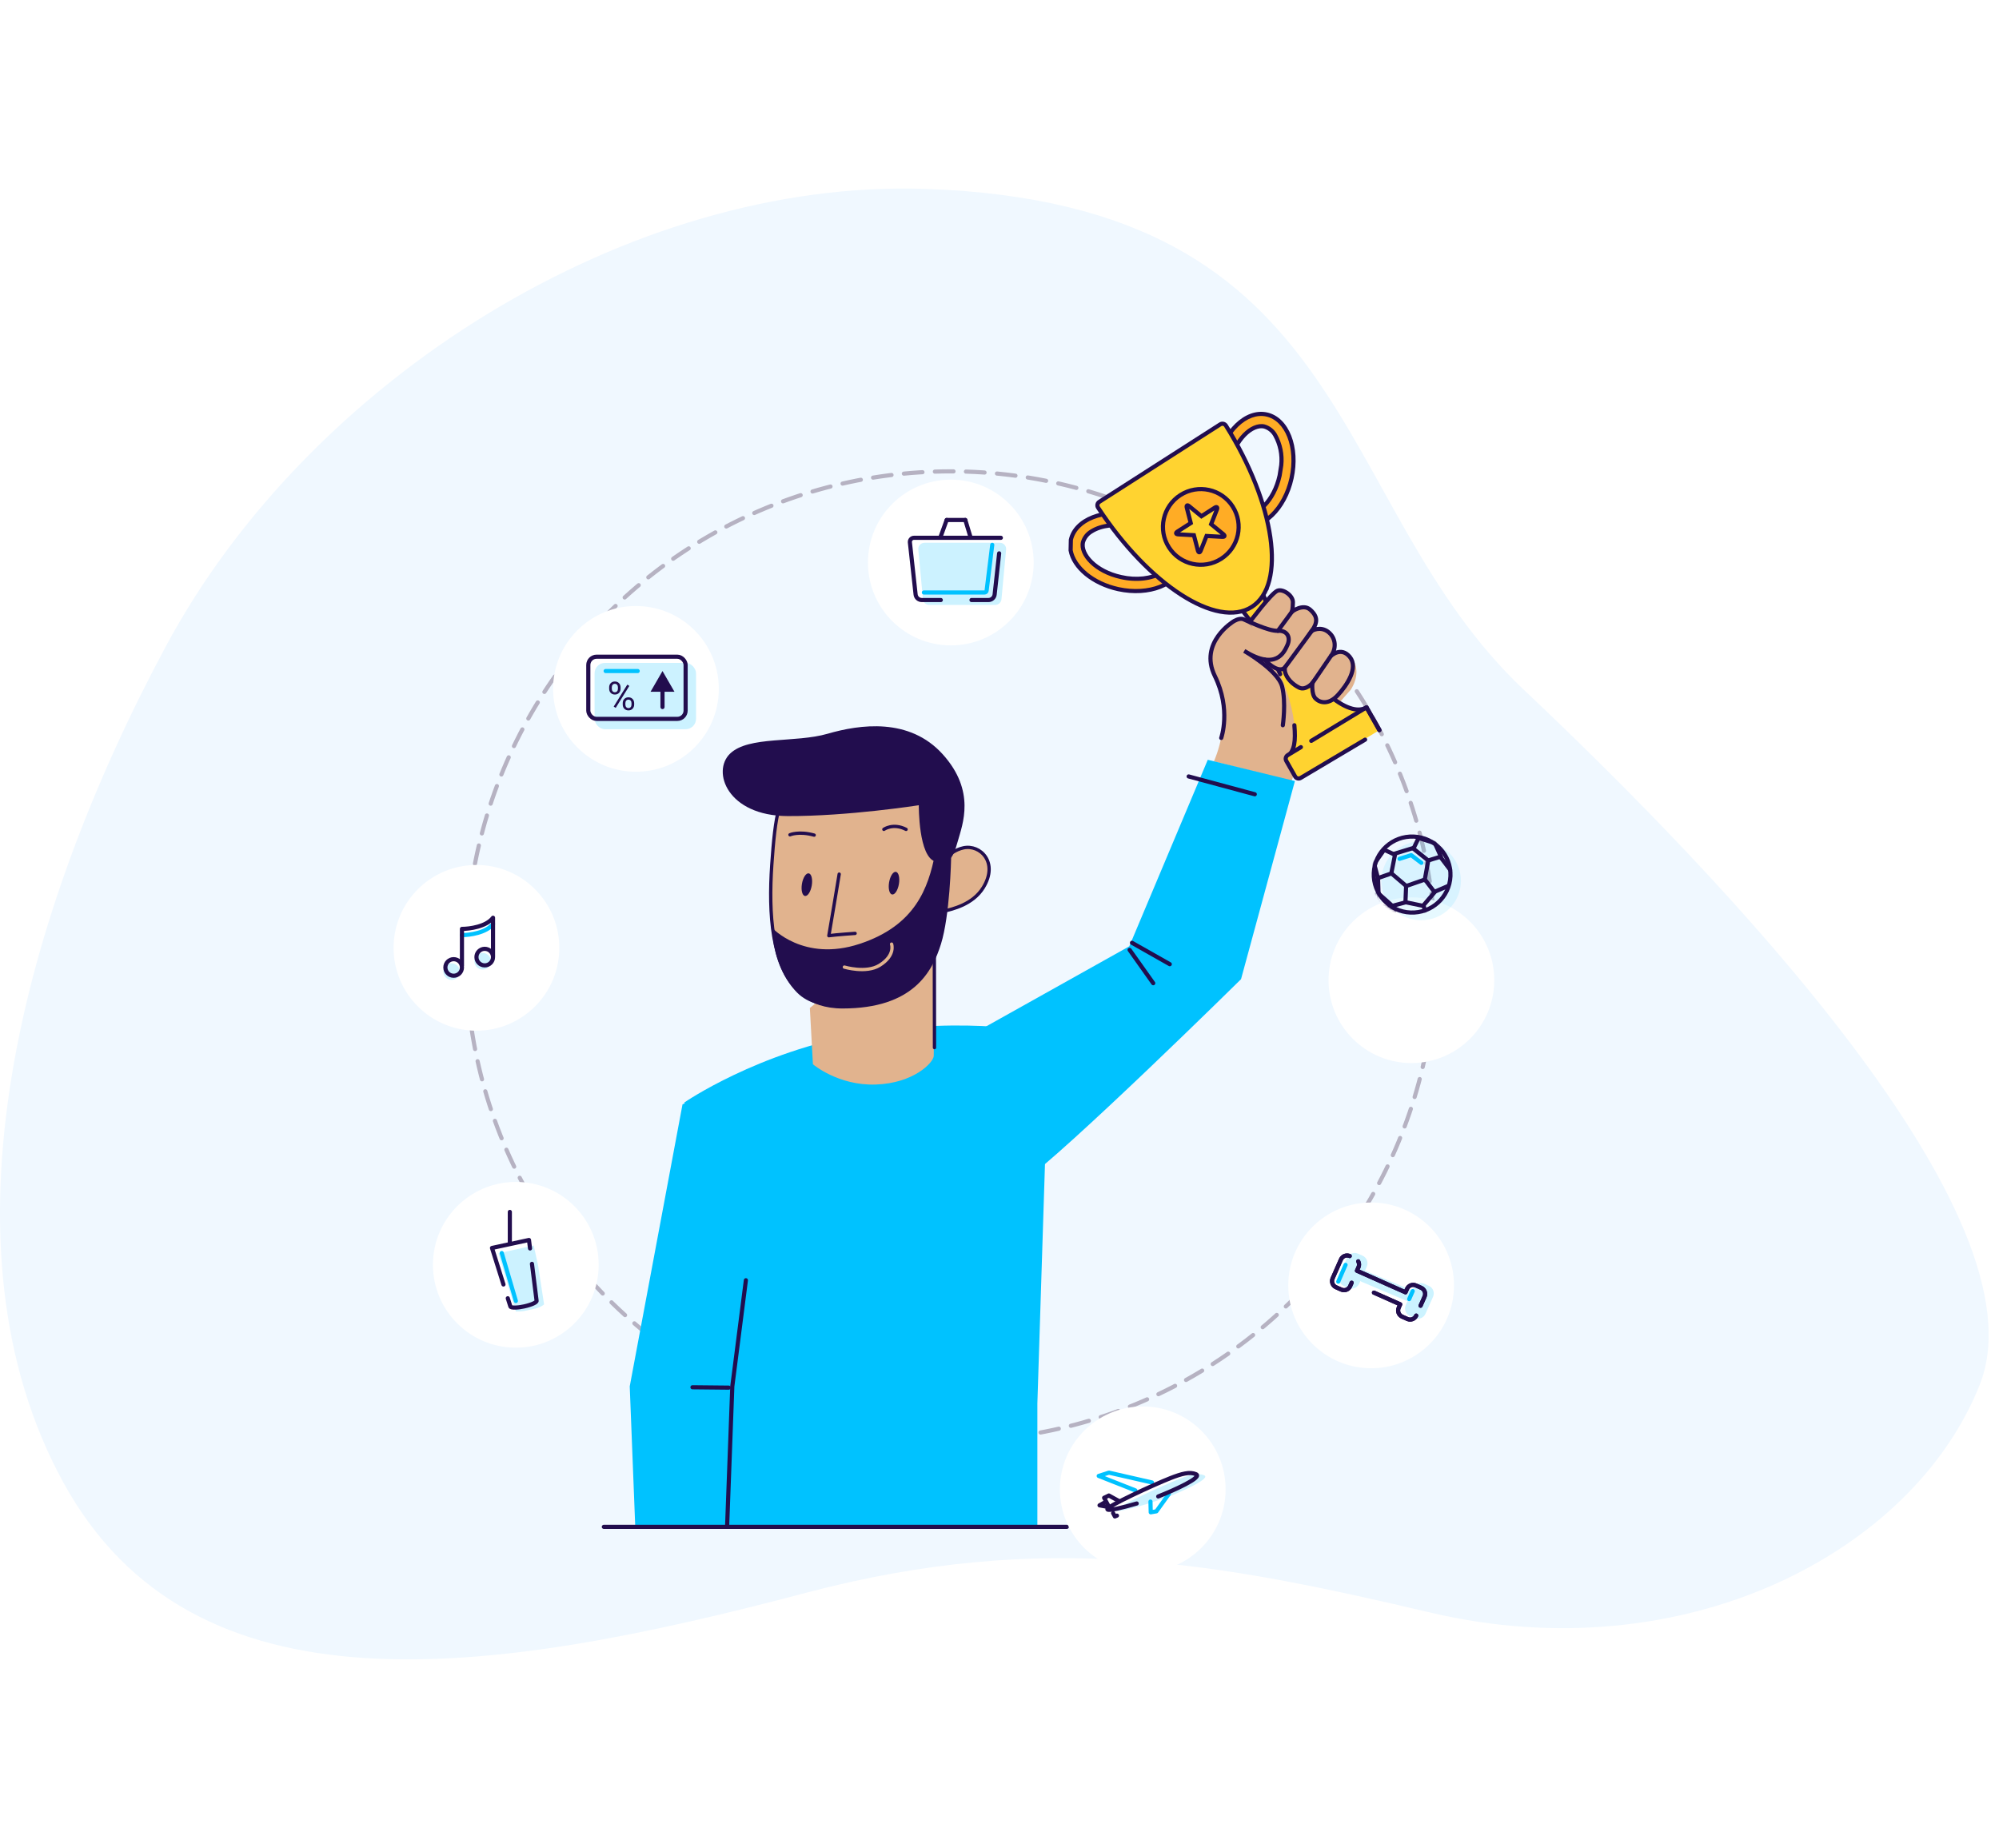 <svg width="965" height="892" viewBox="0 0 965 892" fill="none" xmlns="http://www.w3.org/2000/svg">
<path d="M690.985 778.5C812.222 806.998 923.248 750 955.669 668.5C988.089 587 830.97 423 735.645 333C640.32 243 656.733 98.353 446.736 91.178C303.719 86.291 149.45 182.668 80.01 312.075C10.57 441.481 -32.258 600.737 30.5 715.456C93.257 830.175 236.272 809.292 389.006 768.879C504.69 738.268 589.045 754.539 690.985 778.5Z" fill="#F0F8FF"/>
<circle cx="459" cy="461.528" r="234" stroke="#B6B2C2" stroke-width="2" stroke-miterlimit="16" stroke-linecap="round" stroke-linejoin="round" stroke-dasharray="9 6"/>
<path d="M416.441 498.92C467.131 490.149 506.459 498.92 506.459 498.92L500.779 677.519V736.158H350.391C350.391 736.158 342.59 673.142 342.59 614.484C342.59 555.827 330.355 532.188 330.355 532.188C330.355 532.188 365.75 507.69 416.441 498.92Z" fill="#00C2FF"/>
<path d="M586 367.528C586 367.528 596.118 346.028 586.465 326.345C578.528 310.163 595.484 299.946 595.484 299.946C595.484 299.946 598.297 298.122 600.216 298.903C602.135 299.684 612.418 304.766 616.911 304.499C621.404 304.231 623.147 307.613 621.522 311.297C619.897 314.98 616.016 323.737 600.661 314.214C600.661 314.214 626.915 315.158 642.489 316.635C648.673 310.598 660.114 320.421 652 333.028C652 333.028 630 356.528 623.5 377.028L586 367.528Z" fill="#E1B38E"/>
<path d="M665.945 352.405L659.717 341.415L659.604 341.484C650.96 346.728 632.814 331.302 619.065 307.039C614.824 299.642 611.343 291.823 608.725 283.812L596.694 291.11C602.172 297.386 607.067 304.347 611.234 311.79C624.983 336.053 629.131 359.969 620.487 365.213L626.624 376.401L665.945 352.405Z" fill="#FFD330"/>
<path fill-rule="evenodd" clip-rule="evenodd" d="M539.843 284.387C527.502 281.676 518.316 273.868 516.837 265.643L516.95 260.604C519.12 250.725 532.855 245.343 547.693 248.584C562.531 251.825 572.794 262.464 570.623 272.343C568.453 282.222 554.669 287.61 539.843 284.387ZM541.218 278.565C548.528 280.242 556.077 279.375 560.834 276.327C562.826 275.174 564.291 273.293 564.921 271.081C566.203 265.319 558.937 257.017 546.485 254.297C539.175 252.621 531.626 253.488 526.869 256.536C524.878 257.689 523.412 259.57 522.783 261.781C521.501 267.543 528.778 275.864 541.218 278.565Z" fill="#FFAC25"/>
<path d="M516.837 265.643L515.837 265.621L515.835 265.722L515.852 265.821L516.837 265.643ZM539.843 284.387L539.628 285.364L539.63 285.365L539.843 284.387ZM516.95 260.604L515.973 260.389L515.952 260.484L515.95 260.581L516.95 260.604ZM547.693 248.584L547.907 247.607L547.693 248.584ZM570.623 272.343L569.647 272.129L570.623 272.343ZM560.834 276.327L560.333 275.462L560.314 275.473L560.295 275.485L560.834 276.327ZM541.218 278.565L541.441 277.59L541.43 277.588L541.218 278.565ZM564.921 271.081L565.882 271.355L565.89 271.327L565.897 271.298L564.921 271.081ZM546.485 254.297L546.262 255.272L546.272 255.274L546.485 254.297ZM526.869 256.536L527.37 257.401L527.389 257.39L527.408 257.378L526.869 256.536ZM522.783 261.781L521.821 261.507L521.813 261.536L521.806 261.564L522.783 261.781ZM515.852 265.821C517.433 274.608 527.087 282.609 539.628 285.364L540.057 283.411C527.916 280.743 519.199 273.128 517.821 265.466L515.852 265.821ZM515.95 260.581L515.837 265.621L517.836 265.666L517.95 260.626L515.95 260.581ZM547.907 247.607C540.322 245.95 532.975 246.486 527.207 248.742C521.446 250.996 517.152 255.023 515.973 260.389L517.927 260.818C518.918 256.306 522.577 252.702 527.936 250.605C533.287 248.511 540.226 247.976 547.48 249.561L547.907 247.607ZM571.6 272.558C572.78 267.19 570.555 261.734 566.256 257.28C561.952 252.819 555.491 249.263 547.907 247.607L547.48 249.561C554.733 251.145 560.823 254.529 564.817 258.668C568.817 262.814 570.638 267.618 569.647 272.129L571.6 272.558ZM539.63 285.365C547.209 287.012 554.565 286.47 560.343 284.21C566.113 281.953 570.421 277.925 571.6 272.558L569.647 272.129C568.655 276.64 564.986 280.246 559.615 282.347C554.251 284.445 547.302 284.985 540.055 283.41L539.63 285.365ZM560.295 275.485C555.83 278.345 548.578 279.227 541.441 277.591L540.994 279.54C548.479 281.257 556.324 280.404 561.374 277.169L560.295 275.485ZM563.959 270.807C563.4 272.769 562.1 274.439 560.333 275.462L561.336 277.192C563.551 275.91 565.182 273.816 565.882 271.355L563.959 270.807ZM546.272 255.274C552.337 256.599 557.091 259.274 560.155 262.264C563.256 265.291 564.477 268.473 563.945 270.864L565.897 271.298C566.647 267.928 564.876 264.077 561.552 260.833C558.19 257.551 553.086 254.716 546.699 253.321L546.272 255.274ZM527.408 257.378C531.873 254.517 539.125 253.635 546.262 255.272L546.709 253.323C539.225 251.606 531.379 252.459 526.329 255.694L527.408 257.378ZM523.744 262.055C524.303 260.093 525.603 258.424 527.37 257.401L526.368 255.67C524.152 256.953 522.522 259.046 521.821 261.507L523.744 262.055ZM541.43 277.588C535.372 276.273 530.618 273.598 527.553 270.606C524.45 267.576 523.227 264.39 523.759 261.999L521.806 261.564C521.056 264.935 522.831 268.79 526.156 272.037C529.519 275.32 534.624 278.157 541.006 279.542L541.43 277.588Z" fill="#220D4E"/>
<path fill-rule="evenodd" clip-rule="evenodd" d="M611.472 200.078C621.364 202.239 626.744 216.007 623.487 230.83C620.23 245.653 609.57 255.917 599.678 253.757C589.785 251.596 584.406 237.828 587.663 223.005C590.919 208.182 601.579 197.917 611.472 200.078ZM600.928 248.015C606.68 249.271 614.994 242 617.729 229.552L618.517 224.579C619.061 219.507 618.011 214.393 615.512 209.948C614.362 207.949 612.476 206.479 610.256 205.851C604.486 204.606 596.171 211.877 593.436 224.326C591.762 231.653 592.64 239.185 595.672 243.918C596.823 245.916 598.709 247.386 600.928 248.015Z" fill="#FFAC25"/>
<path d="M623.487 230.83L622.51 230.615L623.487 230.83ZM611.472 200.078L611.258 201.055L611.472 200.078ZM599.678 253.757L599.891 252.78L599.678 253.757ZM587.663 223.005L588.639 223.219L587.663 223.005ZM617.729 229.552L618.706 229.766L618.712 229.737L618.717 229.708L617.729 229.552ZM600.928 248.015L600.656 248.977L600.685 248.985L600.715 248.992L600.928 248.015ZM618.517 224.579L619.505 224.736L619.509 224.711L619.512 224.686L618.517 224.579ZM615.512 209.948L616.384 209.458L616.379 209.449L615.512 209.948ZM610.256 205.851L610.529 204.889L610.498 204.88L610.467 204.873L610.256 205.851ZM593.436 224.326L594.411 224.548L594.413 224.54L593.436 224.326ZM595.672 243.918L596.539 243.419L596.527 243.398L596.514 243.379L595.672 243.918ZM624.464 231.044C626.128 223.467 625.597 216.115 623.342 210.341C621.089 204.576 617.059 200.275 611.685 199.101L611.258 201.055C615.776 202.042 619.383 205.705 621.479 211.069C623.572 216.426 624.102 223.37 622.51 230.615L624.464 231.044ZM599.464 254.734C604.838 255.907 610.301 253.68 614.764 249.382C619.234 245.079 622.799 238.622 624.464 231.044L622.51 230.615C620.918 237.86 617.525 243.947 613.377 247.942C609.223 251.942 604.41 253.767 599.891 252.78L599.464 254.734ZM586.686 222.79C585.021 230.368 585.552 237.72 587.808 243.493C590.06 249.259 594.09 253.56 599.464 254.734L599.891 252.78C595.373 251.793 591.767 248.129 589.671 242.765C587.578 237.408 587.047 230.465 588.639 223.219L586.686 222.79ZM611.685 199.101C606.311 197.927 600.848 200.154 596.385 204.452C591.916 208.756 588.351 215.213 586.686 222.79L588.639 223.219C590.231 215.974 593.624 209.887 597.772 205.893C601.926 201.893 606.74 200.068 611.258 201.055L611.685 199.101ZM616.753 229.337C615.421 235.4 612.739 240.156 609.744 243.224C606.712 246.331 603.529 247.559 601.142 247.038L600.715 248.992C604.08 249.727 607.929 247.948 611.176 244.621C614.46 241.256 617.303 236.151 618.706 229.766L616.753 229.337ZM617.53 224.423L616.742 229.395L618.717 229.708L619.505 224.736L617.53 224.423ZM614.64 210.438C617.037 214.701 618.045 219.607 617.523 224.473L619.512 224.686C620.077 219.407 618.984 214.084 616.384 209.458L614.64 210.438ZM609.984 206.813C611.953 207.371 613.625 208.674 614.645 210.446L616.379 209.449C615.098 207.224 612.999 205.588 610.529 204.889L609.984 206.813ZM594.413 224.54C595.745 218.477 598.427 213.722 601.424 210.652C604.457 207.544 607.647 206.311 610.045 206.828L610.467 204.873C607.095 204.146 603.242 205.926 599.993 209.255C596.706 212.622 593.863 217.726 592.46 224.111L594.413 224.54ZM596.514 243.379C593.67 238.937 592.777 231.702 594.411 224.548L592.462 224.103C590.748 231.604 591.611 239.432 594.83 244.457L596.514 243.379ZM601.201 247.053C599.232 246.495 597.559 245.191 596.539 243.419L594.806 244.417C596.086 246.641 598.185 248.277 600.656 248.977L601.201 247.053Z" fill="#220D4E"/>
<path d="M665.945 352.405L659.717 341.415L659.604 341.484C650.96 346.727 632.814 331.302 619.065 307.039C614.824 299.642 611.343 291.823 608.725 283.812L596.695 291.11C602.172 297.386 607.067 304.347 611.235 311.79C613.84 316.388 616.101 320.974 617.995 325.423M621.5 365.028C625 362.528 625.492 357.514 624.846 350.081" stroke="#220D4E" stroke-width="2" stroke-linecap="round" stroke-linejoin="round"/>
<path d="M589.056 204.846C589.986 204.25 591.227 204.526 591.813 205.463C615.468 243.267 621.117 282.177 604.316 292.94C587.514 303.703 554.53 282.305 530.077 245.011C529.471 244.087 529.739 242.844 530.669 242.249L589.056 204.846Z" fill="#FFD330" stroke="#220D4E" stroke-width="2" stroke-miterlimit="10"/>
<path d="M665.85 352.462L659.623 341.472L633.009 357.616" stroke="#220D4E" stroke-width="2" stroke-linecap="round" stroke-linejoin="round"/>
<path d="M627.884 375.514C626.941 376.075 625.745 375.757 625.204 374.802L622.871 370.686L620.939 367.276C620.394 366.315 620.718 365.072 621.663 364.499L627.996 360.657" fill="#FFD330"/>
<path d="M627.996 360.657L621.663 364.499C620.718 365.072 620.394 366.315 620.939 367.276L622.871 370.686L625.204 374.802C625.745 375.757 626.941 376.075 627.884 375.514L659 357.028" stroke="#220D4E" stroke-width="2" stroke-miterlimit="10" stroke-linecap="round"/>
<path d="M589.522 269.724C598.023 264.278 600.505 252.981 595.066 244.491C589.627 236.001 578.327 233.533 569.826 238.978C561.326 244.424 558.844 255.721 564.282 264.211C569.721 272.701 581.022 275.17 589.522 269.724Z" fill="#FFAC25" stroke="#220D4E" stroke-width="2" stroke-miterlimit="10"/>
<path d="M574.105 244.384L579.974 249.192L586.373 245.092C587.418 244.423 587.89 244.831 587.444 245.983L584.663 253.021L590.533 257.829C591.482 258.613 591.256 259.205 590.023 259.128L582.449 258.723L579.65 265.773C579.204 266.925 578.572 266.884 578.256 265.693L576.343 258.351L568.787 257.935C567.554 257.858 567.381 257.259 568.425 256.59L574.825 252.491L572.93 245.137C572.609 243.897 573.131 243.562 574.105 244.384Z" fill="#FFD330" stroke="#220D4E" stroke-width="2" stroke-miterlimit="10"/>
<path d="M603.306 300.28C603.306 300.28 613.664 286.37 616.663 285.152C619.299 284.081 624.2 287.43 624.141 290.721C624.082 294.011 623.715 295.219 623.715 295.219C623.715 295.219 629.008 291.233 632.465 294.281C636.411 297.759 635.958 300.69 633.271 304.513C633.271 304.513 637.35 302.055 641.19 305.028C645.031 308.001 645.167 313.25 642.488 316.637C642.488 316.637 647.394 311.904 651.618 317.125C655.841 322.346 650.281 330.705 645.814 335.554C641.347 340.402 637.14 339.265 635.051 337.17C632.963 335.076 633.562 329.7 633.562 329.7C633.562 329.7 630.275 333.516 627.106 331.903C623.936 330.29 621.229 327.671 620.301 324.276L620.151 322.355C620.151 322.355 617.361 325.677 610.404 318.338" fill="#E1B38E"/>
<path d="M603.306 300.28C603.306 300.28 613.664 286.37 616.663 285.152C619.299 284.081 624.2 287.43 624.141 290.721C624.082 294.011 623.715 295.219 623.715 295.219C623.715 295.219 629.008 291.233 632.465 294.281C636.411 297.759 635.958 300.69 633.271 304.513C633.271 304.513 637.35 302.055 641.19 305.028C645.031 308.001 645.167 313.25 642.488 316.637C642.488 316.637 647.394 311.904 651.618 317.125C655.841 322.346 650.281 330.705 645.814 335.554C641.347 340.402 637.14 339.265 635.051 337.17C632.963 335.076 633.562 329.7 633.562 329.7C633.562 329.7 630.275 333.516 627.106 331.903C623.936 330.29 621.229 327.671 620.301 324.276L620.151 322.355C620.151 322.355 617.361 325.677 610.404 318.338" stroke="#220D4E" stroke-width="2" stroke-miterlimit="10" stroke-linecap="round"/>
<path d="M589.54 356.224C589.54 356.224 594.401 342.527 586.465 326.345C578.528 310.162 595.484 299.946 595.484 299.946C595.484 299.946 598.297 298.122 600.216 298.903C602.135 299.684 612.418 304.766 616.911 304.499C621.405 304.231 623.147 307.613 621.522 311.297C619.897 314.98 616.016 323.737 600.661 314.214C600.661 314.214 616.938 323.558 618.917 331.345C620.897 339.132 619.272 350.08 619.272 350.08" stroke="#220D4E" stroke-width="2" stroke-miterlimit="10" stroke-linecap="round"/>
<path d="M642.488 316.637L633.555 329.709" stroke="#220D4E" stroke-width="2" stroke-miterlimit="10" stroke-linecap="round"/>
<path d="M633.274 304.516L620.144 322.364" stroke="#220D4E" stroke-width="2" stroke-miterlimit="10" stroke-linecap="round"/>
<path d="M623.718 295.222L616.911 304.499" stroke="#220D4E" stroke-width="2" stroke-miterlimit="10" stroke-linecap="round"/>
<path d="M474.559 496.293L545.153 456.797L583.043 366.761L625.108 377.014L599.098 472.658C599.098 472.658 514.717 555.92 492.408 571.563C470.099 587.206 474.559 496.293 474.559 496.293Z" fill="#00C2FF"/>
<path d="M329.482 533.066L304 669.203L306.644 736.527L351 736.527L353.516 669.203L383.231 508.114L329.482 533.066Z" fill="#00C2FF"/>
<path d="M291.5 737.027L515 737.027M360.071 617.988L353.516 669.203L351 737.027" stroke="#220D4E" stroke-width="2" stroke-linecap="round" stroke-linejoin="round"/>
<path d="M546.455 455.095L564.694 465.42" stroke="#220D4E" stroke-width="2" stroke-linecap="round" stroke-linejoin="round"/>
<path d="M545.314 458.538L556.713 474.599" stroke="#220D4E" stroke-width="2" stroke-linecap="round" stroke-linejoin="round"/>
<path d="M334.288 669.642L351.767 669.822" stroke="#220D4E" stroke-width="2" stroke-linecap="round" stroke-linejoin="round"/>
<path d="M573.812 374.793L605.73 383.396" stroke="#220D4E" stroke-width="2" stroke-linecap="round" stroke-linejoin="round"/>
<path d="M390.951 486.56L392.432 513.728C392.432 513.728 404.599 524.13 422.757 523.514C440.916 522.899 450.468 513.114 450.76 509.745L451.249 436.942L390.951 486.56Z" fill="#E1B38E"/>
<path d="M465.085 409.258C461.271 410.096 458.113 412.468 455.847 414.736C455.668 407.827 455.403 401.314 455.295 396.405C455.007 381.938 436.155 376.872 417.543 376.504C400.5 376.166 377.881 384.144 376.106 390.08C374.331 396.017 373.352 405.886 372.574 417.446C370.954 441.412 372.564 465.474 385.33 478.536C395.729 489.175 418.53 484.929 426.097 481.527C433.665 478.126 450.303 463.663 454.013 450.843C454.694 448.523 455.362 443.277 455.671 439.822C459.665 438.838 469.605 436.694 474.689 428.412C482.178 416.229 473.153 407.499 465.085 409.258Z" fill="#E1B38E" stroke="#220D4E" stroke-width="1.601" stroke-miterlimit="10" stroke-linecap="round" stroke-linejoin="round"/>
<path d="M388.581 432.497C389.891 432.717 391.364 430.451 391.871 427.435C392.378 424.419 391.728 421.796 390.418 421.575C389.108 421.354 387.634 423.62 387.127 426.636C386.62 429.652 387.271 432.276 388.581 432.497Z" fill="#220D4E"/>
<path d="M430.657 431.772C431.967 431.992 433.44 429.726 433.947 426.71C434.454 423.695 433.803 421.071 432.493 420.85C431.183 420.629 429.71 422.895 429.203 425.911C428.696 428.927 429.347 431.551 430.657 431.772Z" fill="#220D4E"/>
<path d="M412.794 450.554C412.794 450.554 403.868 451.164 400.116 451.67C401.857 441.776 403.448 431.856 405.112 421.949" stroke="#220D4E" stroke-width="1.601" stroke-miterlimit="10" stroke-linecap="round" stroke-linejoin="round"/>
<path d="M381.352 402.956C381.352 402.956 385.573 401.067 393.032 403.123" stroke="#220D4E" stroke-width="1.601" stroke-miterlimit="10" stroke-linecap="round" stroke-linejoin="round"/>
<path d="M426.674 400.337C426.674 400.337 431.116 397.131 437.405 400.347" stroke="#220D4E" stroke-width="1.601" stroke-miterlimit="10" stroke-linecap="round" stroke-linejoin="round"/>
<path d="M352.44 363.777C343.477 372.409 351.092 393.806 380.214 393.926C409.337 394.047 443.543 388.694 443.543 388.694C443.543 388.694 443.314 413.915 451.666 415.902C458.512 417.055 460.085 414.194 462.364 406.066C464.642 397.937 471.185 381.927 455.082 364.087C438.978 346.247 415.08 349.676 399.51 354.188C383.939 358.7 361.402 355.146 352.44 363.777Z" fill="#220D4E"/>
<path d="M451.042 458.928L451.112 505.686" stroke="#220D4E" stroke-width="1.601" stroke-linecap="round" stroke-linejoin="round"/>
<path d="M372.719 447.84C372.719 447.84 387.88 464.533 414.925 455.633C441.969 446.733 448.115 428.563 451.394 412.157C454.637 408.582 459.179 408.131 459.179 412.157C459.179 416.183 458.462 442.098 454.262 455.633C450.062 469.168 440.74 486.804 406.73 486.805C372.719 486.806 372.719 447.84 372.719 447.84Z" fill="#220D4E"/>
<path d="M407.616 466.825C407.616 466.825 418.11 469.984 424.573 465.987C432.409 461.144 430.405 455.735 430.405 455.735" stroke="#E1B38E" stroke-width="1.601" stroke-miterlimit="10" stroke-linecap="round" stroke-linejoin="round"/>
<g filter="url(#filter0_d)">
<path d="M419 226.528C419 204.436 436.909 186.528 459 186.528C481.091 186.528 499 204.436 499 226.528C499 248.619 481.091 266.528 459 266.528C436.909 266.528 419 248.619 419 226.528Z" fill="white"/>
<path opacity="0.2" d="M443.307 220.279C443.142 218.52 444.526 217 446.294 217H482.706C484.474 217 485.858 218.52 485.693 220.279L483.45 244.279C483.306 245.821 482.012 247 480.463 247H448.537C446.988 247 445.694 245.821 445.55 244.279L443.307 220.279Z" fill="#00C2FF"/>
<path d="M483.158 214.598H441.231C440.04 214.598 439.113 215.632 439.243 216.816L442.002 241.966C442.169 243.487 443.454 244.639 444.984 244.639H454.159M468.988 244.639H477.174C478.704 244.639 479.989 243.487 480.156 241.966L481.708 227.816L482.335 222.108" stroke="#220D4E" stroke-width="2" stroke-linecap="round" stroke-linejoin="round"/>
<path d="M468.549 214.435L466 206M457 206L453.94 214.435" stroke="#220D4E" stroke-width="2" stroke-linecap="round" stroke-linejoin="round"/>
<rect x="-0.5" y="0.5" width="10" height="1" rx="0.5" transform="matrix(-1 0 0 1 466 205)" stroke="#220D4E" stroke-linecap="round" stroke-linejoin="round"/>
<path d="M446 241H475.287C475.792 241 476.218 240.623 476.279 240.122L479 218" stroke="#00C2FF" stroke-width="2" stroke-linecap="round" stroke-linejoin="round"/>
</g>
<g filter="url(#filter1_d)">
<path d="M511.655 673.904C511.655 651.813 529.563 633.904 551.655 633.904C573.746 633.904 591.655 651.813 591.655 673.904C591.655 695.996 573.746 713.904 551.655 713.904C529.563 713.904 511.655 695.996 511.655 673.904Z" fill="white"/>
<path d="M534.662 683.405C535.205 683.511 535.732 683.158 535.84 682.617C535.949 682.076 535.596 681.552 535.054 681.447L534.662 683.405ZM530.793 681.635L530.303 680.767C529.937 680.973 529.738 681.384 529.803 681.796C529.869 682.208 530.186 682.535 530.597 682.615L530.793 681.635ZM533.424 681.299C533.907 681.027 534.078 680.418 533.807 679.939C533.536 679.459 532.926 679.291 532.443 679.562L533.424 681.299ZM535.054 681.447L530.989 680.656L530.597 682.615L534.662 683.405L535.054 681.447ZM531.284 682.504L533.424 681.299L532.443 679.562L530.303 680.767L531.284 682.504Z" fill="#220D4E"/>
<path opacity="0.2" d="M568.952 669.05C561.341 672.039 537.956 682.754 538.565 684.122C538.955 684.998 545.952 683.272 552.712 681.282L563.1 677.889C570.6 674.93 584.715 668.638 581.321 667.148C578.358 665.847 574.45 666.891 568.952 669.05Z" fill="#00C2FF"/>
<path d="M556.094 670.599L535.33 665.855L530.392 667.449L548.066 674.42M564.237 676.182L558.235 684.533L555.506 685.005L555.385 679.814" stroke="#00C2FF" stroke-width="2" stroke-linecap="round" stroke-linejoin="round"/>
<path d="M548.739 680.745C541.979 682.736 534.981 684.461 534.592 683.585C533.983 682.217 557.368 671.502 564.979 668.514C570.477 666.355 574.385 665.31 577.348 666.611C580.742 668.101 566.627 674.394 559.127 677.352" stroke="#220D4E" stroke-width="2" stroke-linecap="round"/>
<path d="M540.388 679.689L535.294 676.893L533.003 678L535.484 682.61" stroke="#220D4E" stroke-width="2" stroke-linecap="round" stroke-linejoin="round"/>
<path d="M537.344 685.396L538.186 687.002L539.198 686.601" stroke="#220D4E" stroke-width="2" stroke-linecap="round" stroke-linejoin="round"/>
</g>
<g filter="url(#filter2_d)">
<path d="M641.345 423.151C641.345 401.059 659.254 383.151 681.345 383.151C703.437 383.151 721.345 401.059 721.345 423.151C721.345 445.242 703.437 463.151 681.345 463.151C659.254 463.151 641.345 445.242 641.345 423.151Z" fill="white"/>
</g>
<ellipse opacity="0.1" rx="19.193" ry="19.027" transform="matrix(1 0 0 1 686.057 425.181)" fill="#00C2FF"/>
<path d="M700.192 422.939C699.765 433.057 691.142 440.924 680.914 440.493C670.686 440.061 662.756 431.494 663.183 421.376C663.61 411.258 672.233 403.391 682.462 403.822C692.69 404.254 700.619 412.821 700.192 422.939Z" stroke="#220D4E" stroke-width="2" stroke-linecap="round" stroke-linejoin="round"/>
<path d="M675.614 414.56L681.249 412.793L686.148 416.508" stroke="#00C2FF" stroke-width="2" stroke-linecap="round" stroke-linejoin="round"/>
<mask id="mask0" mask-type="alpha" maskUnits="userSpaceOnUse" x="662" y="402" width="40" height="40">
<path d="M700.192 422.939C699.765 433.057 691.142 440.924 680.914 440.493C670.686 440.061 662.756 431.494 663.183 421.376C663.61 411.258 672.233 403.391 682.462 403.822C692.69 404.254 700.619 412.821 700.192 422.939Z" fill="#C4C4C4" stroke="#220D4E" stroke-width="2" stroke-linecap="round" stroke-linejoin="round"/>
</mask>
<g mask="url(#mask0)">
<path d="M689.451 415.355L682.329 409.665L684.812 404.493L692.637 406.956L695.59 413.481L689.451 415.355Z" stroke="#220D4E" stroke-width="2" stroke-linecap="round" stroke-linejoin="round"/>
<path d="M687.873 424.552L678.792 427.706L678.463 435.495L686.94 437.257L692.54 430.7L687.873 424.552Z" stroke="#220D4E" stroke-width="2" stroke-linecap="round" stroke-linejoin="round"/>
<path d="M665.664 431.474L663.885 432.017L665.731 436.586L673.058 440.095L671.994 437.131L665.664 431.474Z" stroke="#220D4E" stroke-width="2" stroke-linecap="round" stroke-linejoin="round"/>
<path d="M673.426 412.602L668.204 410.192L663.386 417.006L665.191 423.875L671.629 421.621L673.426 412.602Z" stroke="#220D4E" stroke-width="2" stroke-linecap="round" stroke-linejoin="round"/>
<path d="M687.746 424.883L689.474 415.434M671.742 421.613L678.862 427.687M672.762 412.226L682.16 409.352M665.48 431.803L665.238 423.933M671.7 437.391L678.53 435.563M687.231 437.084L687.871 439.613M692.33 430.564L699.184 427.612M695.371 413.696L700.13 419.96" stroke="#220D4E" stroke-width="2" stroke-linecap="round" stroke-linejoin="round"/>
<g style="mix-blend-mode:multiply">
<path d="M714.512 482.254C702.333 486.444 702.993 497.263 703.521 501.297C706.747 505.307 715.74 513.351 725.896 513.448C738.591 513.569 755.742 490.774 761.368 479.805C766.995 468.836 768.732 427.682 755.19 424.482C741.649 421.281 741.731 445.772 739.378 458.54C737.025 471.307 726.691 478.064 714.512 482.254Z" stroke="#220D4E" stroke-width="2" stroke-linecap="round" stroke-linejoin="round"/>
</g>
</g>
<g filter="url(#filter3_d)">
<path d="M209 565.528C209 543.436 226.909 525.528 249 525.528C271.091 525.528 289 543.436 289 565.528C289 587.619 271.091 605.528 249 605.528C226.909 605.528 209 587.619 209 565.528Z" fill="white"/>
<g clip-path="url(#clip0)">
<path opacity="0.2" d="M240.613 559.986L258.249 556.062L262.646 584.625C260.219 587.017 252.226 588.249 249.039 588.067L240.613 559.986Z" fill="#00C2FF"/>
<path d="M256.798 565.068L259.037 582.887C259.202 583.645 256.499 584.868 253.003 585.621C252.248 585.783 251.513 585.913 250.84 586.007C250.138 586.106 249.432 586.163 248.724 586.179C247.365 586.215 246.463 586.02 246.375 585.614L245.129 581.685" stroke="#220D4E" stroke-width="2" stroke-linecap="round" stroke-linejoin="round"/>
<path d="M243.041 575.03L238.739 561.322L238.253 559.771L237.506 557.396L255.358 553.551L255.666 556.021L255.869 557.633" stroke="#220D4E" stroke-width="2" stroke-linecap="round" stroke-linejoin="round"/>
<path d="M246.119 554.661L246.119 540.007" stroke="#220D4E" stroke-width="2" stroke-linecap="round" stroke-linejoin="round"/>
<path d="M243.176 559.561C243.02 559.031 242.464 558.728 241.934 558.884C241.404 559.04 241.1 559.595 241.256 560.125L243.176 559.561ZM248.067 583.274C248.223 583.803 248.779 584.107 249.309 583.951C249.839 583.795 250.142 583.24 249.986 582.71L248.067 583.274ZM241.256 560.125L248.067 583.274L249.986 582.71L243.176 559.561L241.256 560.125Z" fill="#00C2FF"/>
</g>
</g>
<g filter="url(#filter4_d)">
<path d="M190 412.528C190 390.436 207.909 372.528 230 372.528C252.091 372.528 270 390.436 270 412.528C270 434.619 252.091 452.528 230 452.528C207.909 452.528 190 434.619 190 412.528Z" fill="white"/>
<circle opacity="0.2" cx="218" cy="424" r="4" fill="#00C2FF"/>
<circle opacity="0.2" cx="233" cy="419" r="4" fill="#00C2FF"/>
<circle cx="219" cy="422" r="4" stroke="#220D4E" stroke-width="2"/>
<circle cx="234" cy="417" r="4" stroke="#220D4E" stroke-width="2"/>
<path d="M223 406.383C226.654 406.383 234.769 405.306 238 401" stroke="#00C2FF" stroke-width="2" stroke-linecap="round" stroke-linejoin="round"/>
<path d="M223 421V403.383C226.654 403.383 234.769 402.306 238 398V416.5" stroke="#220D4E" stroke-width="2" stroke-linecap="round" stroke-linejoin="round"/>
</g>
<g filter="url(#filter5_d)">
<path d="M621.904 575.466C621.904 553.375 639.813 535.466 661.904 535.466C683.996 535.466 701.904 553.375 701.904 575.466C701.904 597.558 683.996 615.466 661.904 615.466C639.813 615.466 621.904 597.558 621.904 575.466Z" fill="white"/>
<g opacity="0.2">
<path d="M648.654 575.684C646.636 574.785 645.729 572.421 646.628 570.403L650.29 562.181C651.189 560.163 653.553 559.256 655.571 560.155L657.771 561.135C659.789 562.034 660.696 564.399 659.797 566.416L656.135 574.638C655.236 576.656 652.871 577.563 650.853 576.664L648.654 575.684Z" fill="#00C2FF"/>
<path d="M680.647 590.236C678.629 589.337 677.722 586.972 678.621 584.954L682.283 576.733C683.182 574.715 685.546 573.808 687.564 574.707L689.764 575.686C691.782 576.585 692.689 578.95 691.79 580.968L688.128 589.189C687.229 591.207 684.864 592.114 682.846 591.215L680.647 590.236Z" fill="#00C2FF"/>
<path d="M655.914 570.071C656.526 568.662 658.16 568.009 659.575 568.607L681.083 577.687C682.521 578.294 683.186 579.958 682.564 581.388C681.951 582.798 680.318 583.451 678.902 582.853L657.394 573.773C655.957 573.166 655.291 571.502 655.914 570.071Z" fill="#00C2FF"/>
</g>
<path d="M651.57 561.305C650.792 560.959 649.909 560.937 649.115 561.245C648.321 561.553 647.681 562.166 647.337 562.947L643.299 572.107C642.955 572.889 642.933 573.776 643.24 574.573C643.547 575.371 644.156 576.013 644.935 576.359L647.524 577.51C648.302 577.856 649.185 577.877 649.979 577.569C650.773 577.261 651.413 576.649 651.757 575.867L652.499 574.185" stroke="#220D4E" stroke-width="2" stroke-linecap="round" stroke-linejoin="round"/>
<path d="M685.767 585.279L687.701 580.893C688.045 580.111 688.067 579.224 687.76 578.427C687.453 577.629 686.844 576.987 686.065 576.641L683.476 575.49C682.698 575.144 681.815 575.123 681.021 575.431C680.227 575.739 679.587 576.351 679.243 577.133L678.501 578.815L655.053 568.39L655.795 566.708C655.993 566.255 656.085 565.763 656.065 565.269C656.046 564.775 655.914 564.292 655.681 563.856" stroke="#220D4E" stroke-width="2" stroke-linecap="round" stroke-linejoin="round"/>
<path d="M663.254 578.967L675.947 584.61L675.205 586.292C674.861 587.074 674.839 587.961 675.146 588.758C675.453 589.556 676.062 590.198 676.841 590.544L679.43 591.695C680.208 592.041 681.091 592.063 681.885 591.755C682.679 591.447 683.319 590.834 683.663 590.053" stroke="#220D4E" stroke-width="2" stroke-linecap="round" stroke-linejoin="round"/>
<path d="M651.57 561.305C650.792 560.959 649.909 560.937 649.115 561.245C648.321 561.553 647.681 562.166 647.337 562.947L643.299 572.107C642.955 572.889 642.933 573.776 643.24 574.573C643.547 575.371 644.156 576.013 644.935 576.359L647.524 577.51C648.302 577.856 649.185 577.877 649.979 577.569C650.773 577.261 651.413 576.649 651.757 575.867L652.499 574.185" stroke="#220D4E" stroke-width="2" stroke-linecap="round" stroke-linejoin="round"/>
<path d="M685.767 585.279L687.701 580.893C688.045 580.111 688.067 579.224 687.76 578.427C687.453 577.629 686.844 576.987 686.065 576.641L683.476 575.49C682.698 575.144 681.815 575.123 681.021 575.431C680.227 575.739 679.587 576.351 679.243 577.133L678.501 578.815L655.053 568.39L655.795 566.708C655.993 566.255 656.085 565.763 656.065 565.269C656.046 564.775 655.914 564.292 655.681 563.856" stroke="#220D4E" stroke-width="2" stroke-linecap="round" stroke-linejoin="round"/>
<path d="M663.254 578.967L675.947 584.61L675.205 586.292C674.861 587.074 674.839 587.961 675.146 588.758C675.453 589.556 676.062 590.198 676.841 590.544L679.43 591.695C680.208 592.041 681.091 592.063 681.885 591.755C682.679 591.447 683.319 590.834 683.663 590.053" stroke="#220D4E" stroke-width="2" stroke-linecap="round" stroke-linejoin="round"/>
<path d="M681.98 578.209L680.276 582.075" stroke="#00C2FF" stroke-width="2" stroke-linecap="round" stroke-linejoin="round"/>
<path d="M649.555 565.564L646.029 573.657" stroke="#00C2FF" stroke-width="2" stroke-linecap="round" stroke-linejoin="round"/>
</g>
<g filter="url(#filter6_d)">
<path d="M267 287.528C267 265.436 284.909 247.528 307 247.528C329.091 247.528 347 265.436 347 287.528C347 309.619 329.091 327.528 307 327.528C284.909 327.528 267 309.619 267 287.528Z" fill="white"/>
<rect opacity="0.2" x="287.024" y="274.987" width="48.976" height="32.013" rx="5" fill="#00C2FF"/>
<rect x="284" y="272" width="46.976" height="30.012" rx="4" stroke="#220D4E" stroke-width="2"/>
<path d="M294.065 286.763C294.065 285.95 294.321 285.279 294.832 284.751C295.35 284.223 296.012 283.959 296.82 283.959C297.639 283.959 298.301 284.226 298.807 284.76C299.318 285.288 299.574 285.975 299.574 286.819V287.481C299.574 288.301 299.315 288.971 298.797 289.493C298.286 290.009 297.633 290.266 296.838 290.266C296.037 290.266 295.375 290.009 294.851 289.493C294.327 288.971 294.065 288.279 294.065 287.416V286.763ZM295.341 287.481C295.341 287.965 295.476 288.366 295.747 288.683C296.018 288.993 296.382 289.149 296.838 289.149C297.276 289.149 297.627 288.996 297.892 288.692C298.163 288.388 298.298 287.972 298.298 287.444V286.763C298.298 286.279 298.166 285.878 297.901 285.562C297.636 285.245 297.276 285.087 296.82 285.087C296.364 285.087 296.003 285.245 295.738 285.562C295.473 285.878 295.341 286.291 295.341 286.801V287.481ZM300.618 294.394C300.618 293.58 300.874 292.912 301.385 292.391C301.903 291.863 302.565 291.599 303.373 291.599C304.18 291.599 304.842 291.86 305.36 292.381C305.877 292.903 306.136 293.596 306.136 294.459V295.12C306.136 295.934 305.877 296.605 305.36 297.133C304.848 297.654 304.192 297.915 303.391 297.915C302.59 297.915 301.928 297.658 301.404 297.142C300.88 296.62 300.618 295.928 300.618 295.064V294.394ZM301.894 295.12C301.894 295.611 302.029 296.015 302.301 296.332C302.572 296.642 302.935 296.797 303.391 296.797C303.835 296.797 304.189 296.645 304.454 296.341C304.719 296.03 304.852 295.611 304.852 295.083V294.394C304.852 293.903 304.716 293.502 304.445 293.192C304.18 292.881 303.822 292.726 303.373 292.726C302.935 292.726 302.578 292.881 302.301 293.192C302.029 293.496 301.894 293.909 301.894 294.431V295.12ZM297.226 296.695L296.256 296.08L302.827 285.478L303.798 286.093L297.226 296.695Z" fill="#220D4E"/>
<path d="M318.818 296.3C318.818 296.853 319.266 297.3 319.818 297.3C320.37 297.3 320.818 296.853 320.818 296.3H318.818ZM319.818 278.917L314.045 288.917H325.592L319.818 278.917ZM320.818 296.3V287.917H318.818V296.3H320.818Z" fill="#220D4E"/>
<path d="M292.377 278.917H307.835" stroke="#00C2FF" stroke-width="2" stroke-linecap="round"/>
</g>
<defs>
<filter id="filter0_d" x="389" y="186.528" width="140" height="155" filterUnits="userSpaceOnUse" color-interpolation-filters="sRGB">
<feFlood flood-opacity="0" result="BackgroundImageFix"/>
<feColorMatrix in="SourceAlpha" type="matrix" values="0 0 0 0 0 0 0 0 0 0 0 0 0 0 0 0 0 0 127 0"/>
<feOffset dy="45"/>
<feGaussianBlur stdDeviation="15"/>
<feColorMatrix type="matrix" values="0 0 0 0 0.097 0 0 0 0 0.08 0 0 0 0 0.2 0 0 0 0.06 0"/>
<feBlend mode="normal" in2="BackgroundImageFix" result="effect1_dropShadow"/>
<feBlend mode="normal" in="SourceGraphic" in2="effect1_dropShadow" result="shape"/>
</filter>
<filter id="filter1_d" x="481.655" y="633.904" width="140" height="155" filterUnits="userSpaceOnUse" color-interpolation-filters="sRGB">
<feFlood flood-opacity="0" result="BackgroundImageFix"/>
<feColorMatrix in="SourceAlpha" type="matrix" values="0 0 0 0 0 0 0 0 0 0 0 0 0 0 0 0 0 0 127 0"/>
<feOffset dy="45"/>
<feGaussianBlur stdDeviation="15"/>
<feColorMatrix type="matrix" values="0 0 0 0 0.097 0 0 0 0 0.08 0 0 0 0 0.2 0 0 0 0.06 0"/>
<feBlend mode="normal" in2="BackgroundImageFix" result="effect1_dropShadow"/>
<feBlend mode="normal" in="SourceGraphic" in2="effect1_dropShadow" result="shape"/>
</filter>
<filter id="filter2_d" x="567.345" y="359.151" width="228" height="228" filterUnits="userSpaceOnUse" color-interpolation-filters="sRGB">
<feFlood flood-opacity="0" result="BackgroundImageFix"/>
<feColorMatrix in="SourceAlpha" type="matrix" values="0 0 0 0 0 0 0 0 0 0 0 0 0 0 0 0 0 0 127 0"/>
<feMorphology radius="16" operator="erode" in="SourceAlpha" result="effect1_dropShadow"/>
<feOffset dy="50"/>
<feGaussianBlur stdDeviation="45"/>
<feColorMatrix type="matrix" values="0 0 0 0 0.097 0 0 0 0 0.08 0 0 0 0 0.2 0 0 0 0.1 0"/>
<feBlend mode="normal" in2="BackgroundImageFix" result="effect1_dropShadow"/>
<feBlend mode="normal" in="SourceGraphic" in2="effect1_dropShadow" result="shape"/>
</filter>
<filter id="filter3_d" x="179" y="525.528" width="140" height="155" filterUnits="userSpaceOnUse" color-interpolation-filters="sRGB">
<feFlood flood-opacity="0" result="BackgroundImageFix"/>
<feColorMatrix in="SourceAlpha" type="matrix" values="0 0 0 0 0 0 0 0 0 0 0 0 0 0 0 0 0 0 127 0"/>
<feOffset dy="45"/>
<feGaussianBlur stdDeviation="15"/>
<feColorMatrix type="matrix" values="0 0 0 0 0.097 0 0 0 0 0.08 0 0 0 0 0.2 0 0 0 0.06 0"/>
<feBlend mode="normal" in2="BackgroundImageFix" result="effect1_dropShadow"/>
<feBlend mode="normal" in="SourceGraphic" in2="effect1_dropShadow" result="shape"/>
</filter>
<filter id="filter4_d" x="160" y="372.528" width="140" height="155" filterUnits="userSpaceOnUse" color-interpolation-filters="sRGB">
<feFlood flood-opacity="0" result="BackgroundImageFix"/>
<feColorMatrix in="SourceAlpha" type="matrix" values="0 0 0 0 0 0 0 0 0 0 0 0 0 0 0 0 0 0 127 0"/>
<feOffset dy="45"/>
<feGaussianBlur stdDeviation="15"/>
<feColorMatrix type="matrix" values="0 0 0 0 0.097 0 0 0 0 0.08 0 0 0 0 0.2 0 0 0 0.06 0"/>
<feBlend mode="normal" in2="BackgroundImageFix" result="effect1_dropShadow"/>
<feBlend mode="normal" in="SourceGraphic" in2="effect1_dropShadow" result="shape"/>
</filter>
<filter id="filter5_d" x="591.904" y="535.466" width="140" height="155" filterUnits="userSpaceOnUse" color-interpolation-filters="sRGB">
<feFlood flood-opacity="0" result="BackgroundImageFix"/>
<feColorMatrix in="SourceAlpha" type="matrix" values="0 0 0 0 0 0 0 0 0 0 0 0 0 0 0 0 0 0 127 0"/>
<feOffset dy="45"/>
<feGaussianBlur stdDeviation="15"/>
<feColorMatrix type="matrix" values="0 0 0 0 0.097 0 0 0 0 0.08 0 0 0 0 0.2 0 0 0 0.06 0"/>
<feBlend mode="normal" in2="BackgroundImageFix" result="effect1_dropShadow"/>
<feBlend mode="normal" in="SourceGraphic" in2="effect1_dropShadow" result="shape"/>
</filter>
<filter id="filter6_d" x="237" y="247.528" width="140" height="155" filterUnits="userSpaceOnUse" color-interpolation-filters="sRGB">
<feFlood flood-opacity="0" result="BackgroundImageFix"/>
<feColorMatrix in="SourceAlpha" type="matrix" values="0 0 0 0 0 0 0 0 0 0 0 0 0 0 0 0 0 0 127 0"/>
<feOffset dy="45"/>
<feGaussianBlur stdDeviation="15"/>
<feColorMatrix type="matrix" values="0 0 0 0 0.097 0 0 0 0 0.08 0 0 0 0 0.2 0 0 0 0.06 0"/>
<feBlend mode="normal" in2="BackgroundImageFix" result="effect1_dropShadow"/>
<feBlend mode="normal" in="SourceGraphic" in2="effect1_dropShadow" result="shape"/>
</filter>
<clipPath id="clip0">
<rect width="21.499" height="51.655" fill="white" transform="matrix(0.978 -0.211 0.213 0.977 232 539.526)"/>
</clipPath>
</defs>
</svg>
